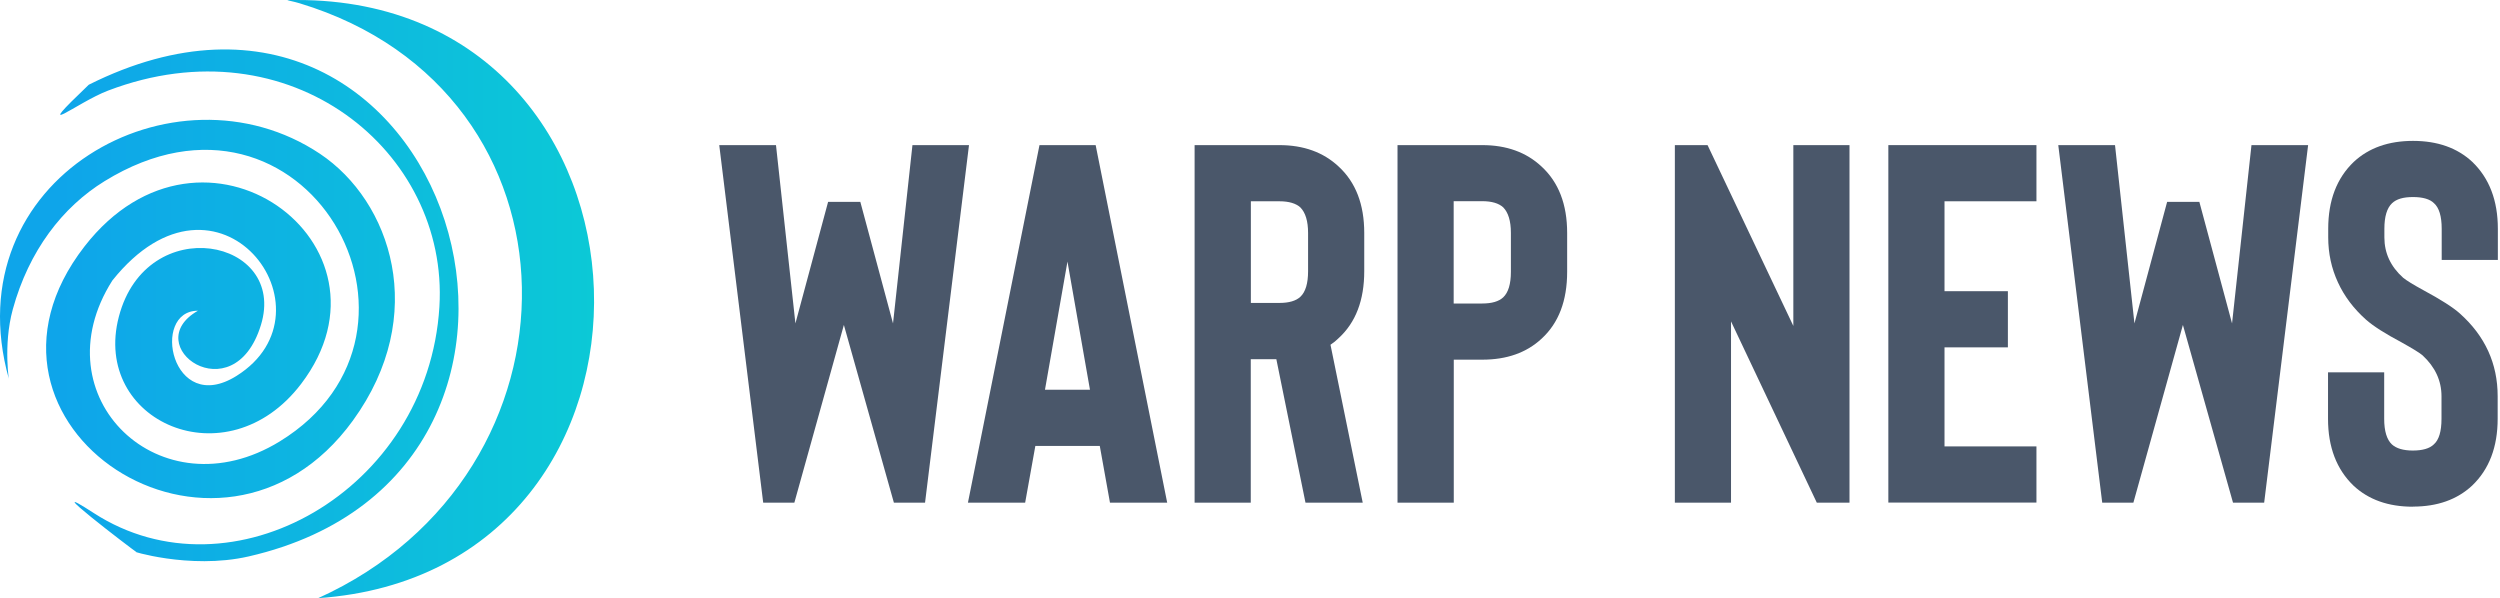 <svg width="652" height="156" viewBox="0 0 652 156" fill="none" xmlns="http://www.w3.org/2000/svg">
<path fill-rule="evenodd" clip-rule="evenodd" d="M82.97 156C154.8 123.521 154.449 23.902 78.13 0.853C75.095 -0.05 73.189 0.001 77.503 0.001C177.197 0.001 182.338 149.078 82.97 156ZM35.619 144.012C34.365 143.209 8.933 123.747 24.458 133.804C60.298 157.028 111.662 128.01 114.596 80.007C117.079 39.502 75.672 5.543 28.195 23.626C19.994 26.736 7.579 36.969 23.154 22.096C117.13 -24.954 162.826 122.643 64.862 145.115C49.237 148.702 33.086 143.309 35.619 144.012ZM2.312 98.817C-12.285 46.625 45.525 14.798 83.447 40.104C101.956 52.468 112.038 82.138 92.024 109.702C57.138 157.756 -14.266 111.006 22.05 64.256C52.924 24.504 106.22 63.705 78.531 100.121C59.144 125.603 23.831 109.877 31.004 82.565C38.252 54.951 74.995 62.175 68.047 84.772C60.874 108.122 35.869 90.039 51.62 81.035C39.23 81.035 44.698 108.673 61.677 98.039C88.764 81.085 56.962 38.524 29.298 73.16C10.037 103.482 41.889 134.18 72.963 115.119C119.638 86.452 79.534 15.049 27.267 47.252C16.282 54.023 7.529 65.41 3.34 80.659C0.707 90.29 2.538 100.096 2.287 98.842L2.312 98.817Z" fill="url(#paint0_linear_4_5)"/>
<path d="M252.714 37.847L241.252 131.095H233.126L220.084 84.747L207.168 131.095H199.042L187.58 37.847H202.378L207.444 84.346L215.971 52.644H224.373L232.9 84.346L237.967 37.847H252.764H252.714Z" fill="#4A576A"/>
<path d="M286.798 116.298H270.019L267.361 131.095H252.438L271.098 37.847H285.745L304.404 131.095H289.481L286.823 116.298H286.798ZM284.265 101.651L278.396 68.219L272.527 101.651H284.24H284.265Z" fill="#4A576A"/>
<path d="M355.393 131.095H340.47L332.87 93.675H326.199V131.095H311.552V37.847H333.673C339.968 37.847 345.135 39.703 349.122 43.44C353.562 47.528 355.794 53.296 355.794 60.745V70.727C355.794 78.276 353.587 84.095 349.122 88.183C348.495 88.81 347.793 89.387 346.991 89.913L355.393 131.07V131.095ZM341.147 60.77C341.147 57.66 340.47 55.453 339.14 54.099C337.987 53.045 336.156 52.494 333.673 52.494H326.224V79.004H333.673C336.156 79.004 337.987 78.477 339.14 77.398C340.47 76.144 341.147 73.937 341.147 70.727V60.745V60.77Z" fill="#4A576A"/>
<path d="M379.118 131.095H364.472V37.847H386.592C392.888 37.847 398.054 39.703 402.042 43.44C406.481 47.528 408.713 53.296 408.713 60.745V70.877C408.713 78.427 406.506 84.245 402.042 88.333C398.129 91.97 392.988 93.801 386.592 93.801H379.144V131.095H379.118ZM379.118 79.154H386.567C389.05 79.154 390.881 78.627 392.035 77.549C393.364 76.295 394.041 74.088 394.041 70.877V60.745C394.041 57.635 393.364 55.428 392.035 54.074C390.881 53.02 389.05 52.468 386.567 52.468H379.118V79.104V79.154Z" fill="#4A576A"/>
<path d="M482.349 131.095H473.822L451.45 83.819V131.095H436.803V37.847H445.33L467.702 84.998V37.847H482.349V131.095Z" fill="#4A576A"/>
<path d="M507.128 52.494V75.944H523.656V90.591H507.128V116.423H531.105V131.07H492.481V37.847H531.105V52.494H507.128Z" fill="#4A576A"/>
<path d="M601.957 37.847L590.495 131.095H582.369L569.302 84.747L556.386 131.095H548.26L536.798 37.847H551.596L556.662 84.346L565.189 52.644H573.591L582.118 84.346L587.185 37.847H601.982H601.957Z" fill="#4A576A"/>
<path d="M629.269 132.149C622.874 132.149 617.733 130.318 613.82 126.681C609.381 122.417 607.149 116.599 607.149 109.225V97.112H621.796V109.225C621.796 112.41 622.473 114.643 623.802 115.897C624.956 116.95 626.787 117.502 629.269 117.502C631.752 117.502 633.659 116.975 634.737 115.897C636.066 114.743 636.743 112.536 636.743 109.225V103.356C636.743 99.268 635.088 95.732 631.828 92.697C631.125 92.07 629.244 90.917 626.235 89.236C622.071 87.029 618.987 85.073 617.055 83.368C613.87 80.533 611.412 77.298 609.732 73.636C608.052 70 607.199 66.087 607.199 61.924V59.667C607.199 52.293 609.406 46.474 613.87 42.211C617.783 38.574 622.924 36.743 629.32 36.743C635.715 36.743 640.857 38.574 644.769 42.211C649.208 46.474 651.44 52.293 651.44 59.667V67.793H636.794V59.667C636.794 56.381 636.116 54.174 634.787 52.995C633.734 51.942 631.903 51.39 629.32 51.39C626.736 51.39 625.006 51.917 623.852 52.995C622.523 54.249 621.846 56.456 621.846 59.667V61.924C621.846 66.012 623.476 69.523 626.761 72.457C627.639 73.16 629.37 74.238 631.953 75.643C636.568 78.126 639.778 80.182 641.534 81.762C648.105 87.631 651.39 94.829 651.39 103.331V109.2C651.39 116.574 649.183 122.392 644.719 126.656C640.806 130.293 635.665 132.124 629.269 132.124V132.149Z" fill="#4A576A"/>
<defs>
<linearGradient id="paint0_linear_4_5" x1="0.005" y1="78" x2="154.926" y2="78" gradientUnits="userSpaceOnUse">
<stop offset="0.1" stop-color="#0EA5EA"/>
<stop offset="1" stop-color="#0CC9D6"/>
</linearGradient>
</defs>
</svg>
